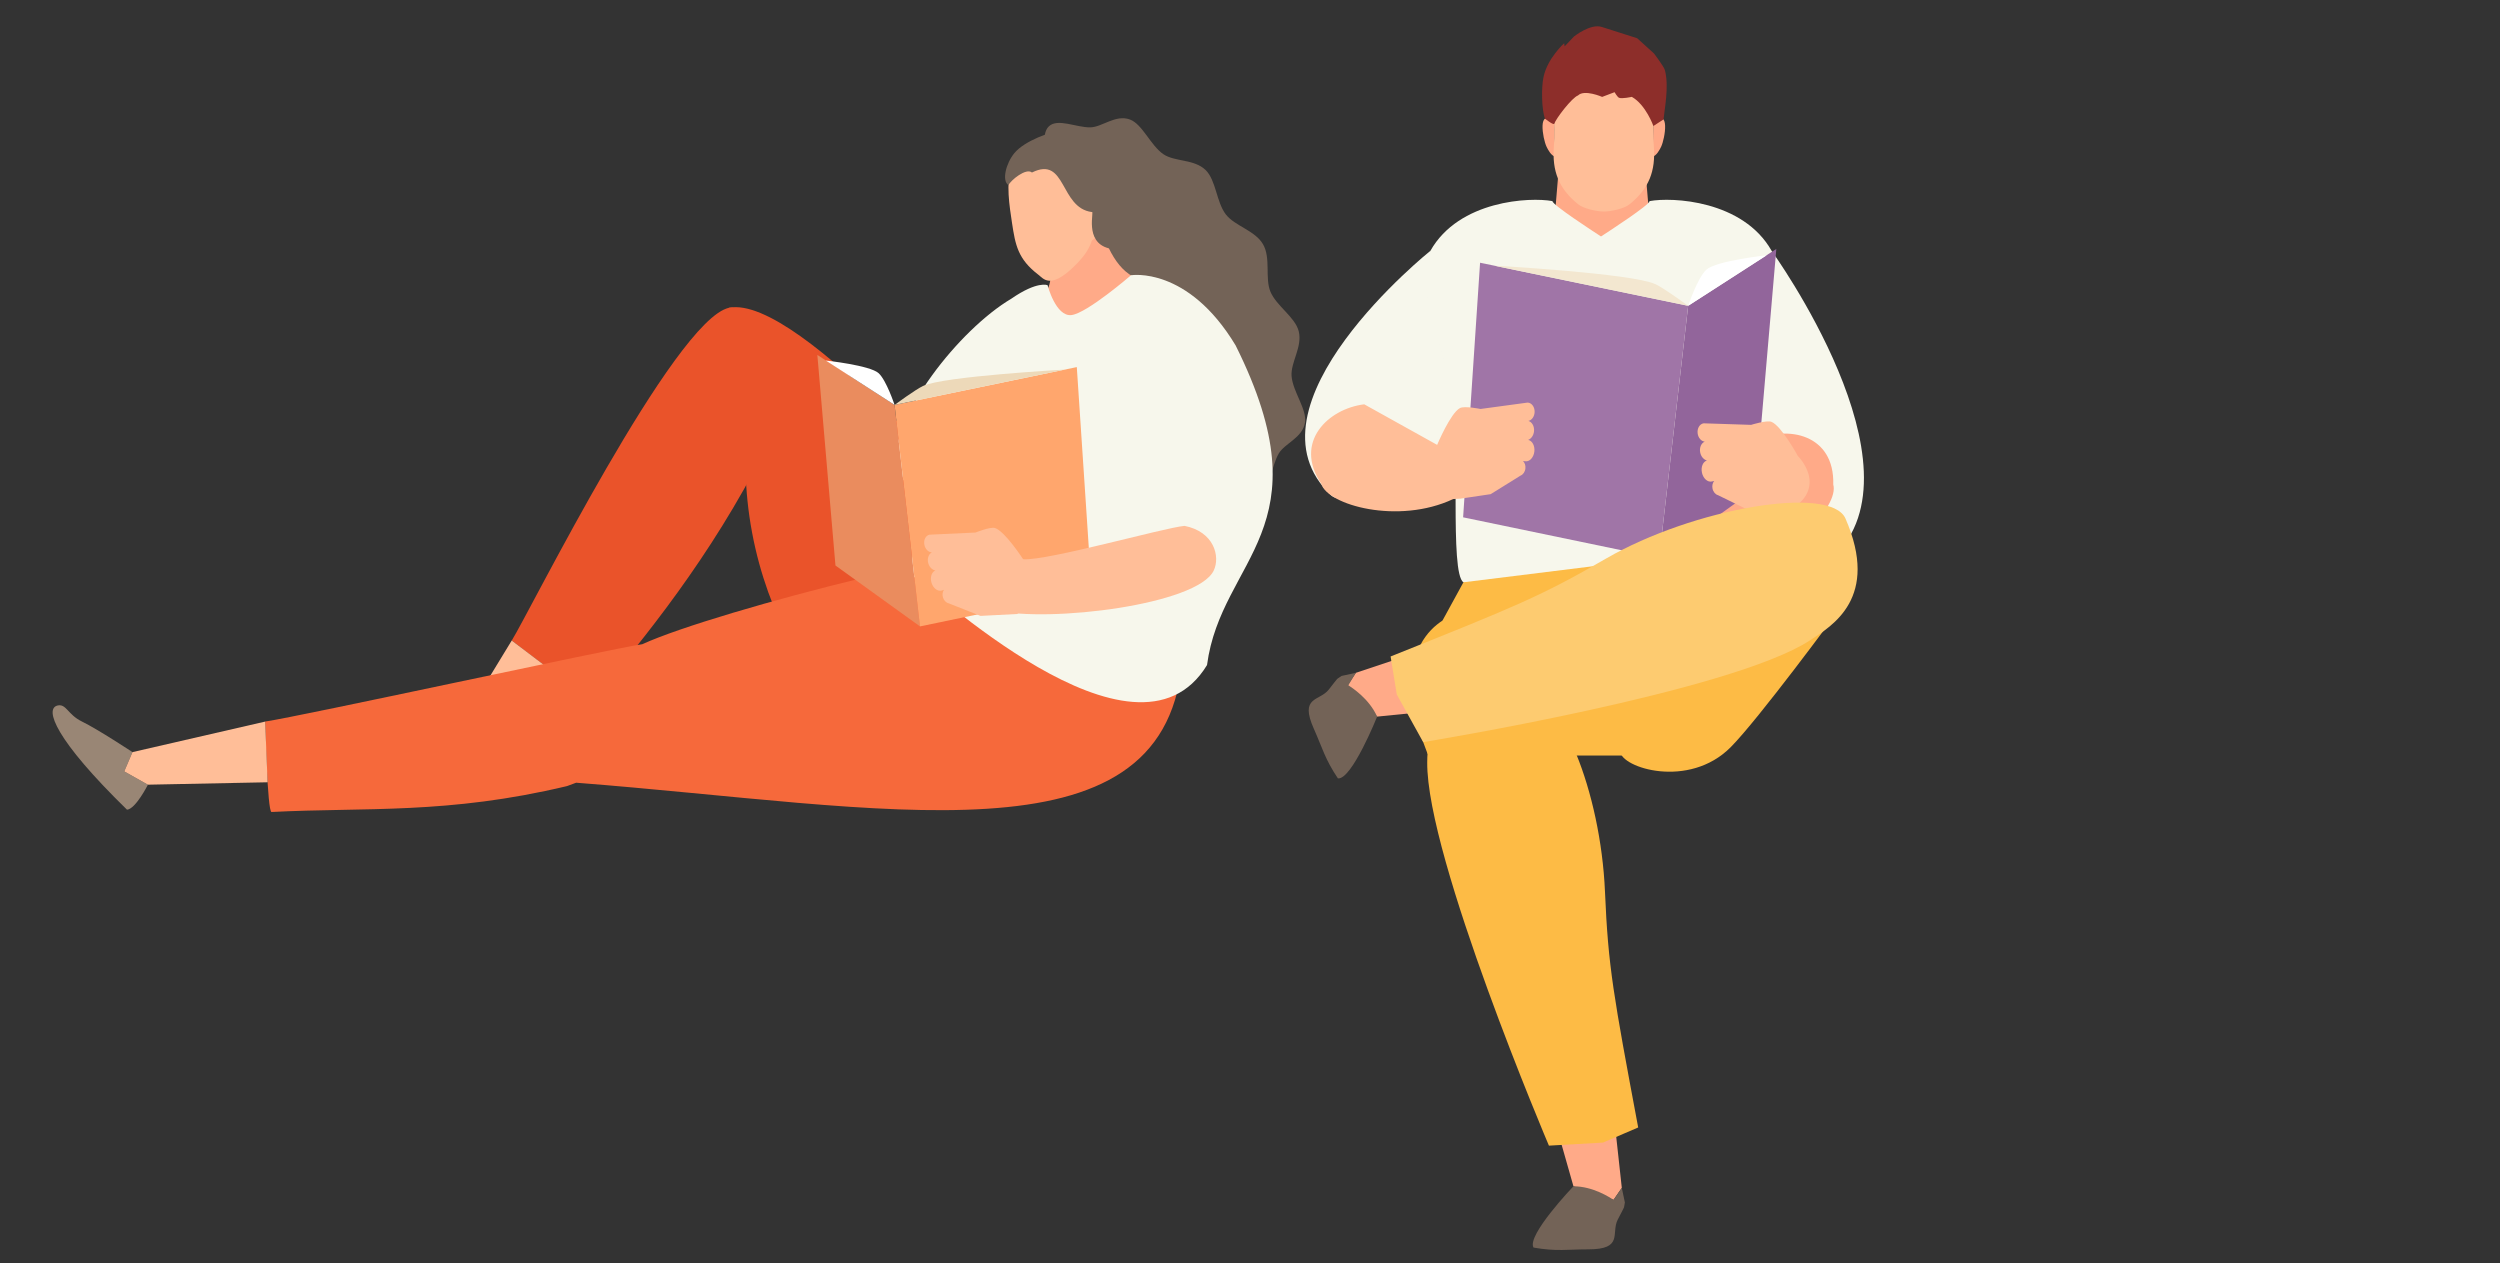 <svg width="190" height="96" viewBox="0 0 190 96" fill="none" xmlns="http://www.w3.org/2000/svg">
<rect x="0" y="0" width="190" height="96" fill="#333333" stroke="none"/>
<mask id="mask0_6410_12183" style="mask-type:alpha" maskUnits="userSpaceOnUse" x="0" y="0" width="190" height="96">
<rect width="190" height="96" fill="#D9D9D9"/>
</mask>
<g mask="url(#mask0_6410_12183)">
<g clip-path="url(#clip0_6410_12183)">
<path d="M76.678 41.109C81.04 44.962 87.627 48.536 87.012 49.405C86.298 56.134 80.625 60.755 74.298 60.342C67.003 59.867 57.535 50.074 56.711 36.874C56.311 29.633 53.661 24.765 55.405 23.39C60.822 22.33 75.431 40.004 76.68 41.107L76.678 41.109Z" fill="#EA532A"/>
<path d="M58.1 34.264C54.022 42.327 48.951 48.547 45.104 53.108C44.902 53.349 38.894 48.679 38.894 48.679C40.259 46.496 51.256 24.306 55.403 23.392C56.513 23.148 61.335 26.012 58.1 34.264Z" fill="#EA532A"/>
<path d="M34.393 56.066L34.731 57.617L37.37 57.493L42.36 51.309L38.891 48.679L34.393 56.066Z" fill="#FFBE98"/>
<path d="M48.813 48.961C54.426 46.385 77.589 40.492 79.086 41.929C80.346 43.917 92.366 46.533 89.815 50.543C88.252 65.923 67.303 61.307 43.786 59.486C43.563 59.576 43.335 59.661 43.097 59.742C34.036 61.907 27.755 61.344 20.638 61.711C20.316 61.728 20.15 54.838 20.15 54.838C22.817 54.448 46.341 49.323 48.811 48.961H48.813Z" fill="#F6693B"/>
<path d="M6.22 54.832C5.156 54.317 5.033 53.465 4.376 53.618C3.36 53.857 4.176 56.192 9.653 61.538C10.319 61.474 11.241 59.636 11.241 59.636L9.443 58.627L10.068 57.161C10.068 57.161 7.451 55.432 6.22 54.832Z" fill="#998675"/>
<path d="M10.068 57.161L9.443 58.627L11.239 59.636L20.338 59.453L20.152 54.84L10.068 57.161Z" fill="#FFBE98"/>
<path d="M82.449 26.534C82.931 27.37 84.355 27.595 84.881 28.378C85.44 29.212 85.129 30.645 85.692 31.36C86.306 32.144 87.745 32.134 88.392 32.803C89.124 33.558 89.161 35.072 89.877 35.613C90.724 36.255 92.027 35.716 92.862 35.999C93.84 36.327 94.825 37.55 95.699 37.277C96.579 37 96.648 35.386 97.182 34.471C97.641 33.686 98.997 33.278 99.182 32.109C99.337 31.108 98.258 29.774 98.16 28.593C98.075 27.542 98.999 26.361 98.704 25.18C98.431 24.092 97.005 23.259 96.55 22.161C96.124 21.129 96.596 19.613 95.989 18.562C95.382 17.513 93.844 17.179 93.164 16.297C92.442 15.358 92.424 13.697 91.623 12.919C90.751 12.077 89.278 12.308 88.414 11.717C87.444 11.05 86.825 9.444 85.886 9.087C84.789 8.672 83.767 9.663 82.866 9.68C81.814 9.698 80.388 8.967 79.716 9.601C79.047 10.233 79.62 11.703 79.42 12.721C79.253 13.596 78.145 14.474 78.281 15.535C78.394 16.429 78.174 17.338 78.464 18.352C78.721 19.25 79.512 20.383 79.885 21.308C80.225 22.153 81.612 22.588 82.058 23.489C82.476 24.337 81.967 25.7 82.449 26.534Z" fill="#736357"/>
<path d="M79.383 18.418C80.814 22.465 78.58 22.877 78.58 22.877C79.439 28.347 88.376 23.241 88.2 21.471C85.939 21.544 84.805 20.282 83.924 18.077C83.613 15.802 79.383 18.418 79.383 18.418Z" fill="#FFAA88"/>
<path d="M83.131 16.628C83.012 15.32 82.891 13.239 82.299 12.422C81.612 11.47 80.465 11.484 79.487 11.575C78.509 11.666 77.38 11.862 76.873 12.923C76.437 13.834 76.715 15.647 76.913 16.945C77.167 18.601 77.344 19.685 78.93 20.891C79.295 21.17 79.798 21.975 81.527 20.348C82.662 19.277 83.281 18.296 83.131 16.63V16.628Z" fill="#FFBE98"/>
<path d="M82.893 16.122C83.928 15.031 83.747 17.063 83.528 17.608C83.448 17.809 83.183 18.213 82.942 18.281L82.894 16.12L82.893 16.122Z" fill="#FFBE98"/>
<path d="M82.977 16.113C83.211 15.963 82.355 18.395 84.275 18.874C85.524 17.362 85.682 16.477 85.751 15.806C86.012 13.266 84.279 10.883 84.279 10.883C84.279 10.883 83.273 9.653 80.937 9.869C79.875 9.966 77.86 10.706 77.095 11.633C76.452 12.413 76.12 13.739 76.644 14.071C76.821 13.693 77.987 12.739 78.428 13.111C81.054 11.812 80.526 15.793 82.975 16.115L82.977 16.113Z" fill="#736357"/>
<path d="M93.915 26.264C90.267 20.197 85.955 20.92 85.955 20.92C85.955 20.92 82.63 23.796 81.435 23.945C80.24 24.09 79.614 21.674 79.614 21.674C79.614 21.674 78.84 21.329 76.856 22.704C72.893 25.052 67.67 31.675 68.079 35.444C71.689 41.235 68.625 41.913 69.174 43.637C70.421 44.281 86.281 59.527 91.734 50.543C92.81 42.385 100.889 40.255 93.913 26.264H93.915Z" fill="#F7F7EC"/>
<path d="M63.495 42.978L69.92 47.607L67.987 30.773L62.119 26.976L63.495 42.978Z" fill="#EA8C5E"/>
<path d="M69.92 47.607L82.966 44.89L81.837 27.899L67.987 30.773L69.92 47.607Z" fill="#FFA66D"/>
<path d="M70.156 29.33C69.568 29.607 67.987 30.773 67.987 30.773L80.913 28.089C80.913 28.089 71.704 28.599 70.158 29.33H70.156Z" fill="#EDD9B9"/>
<path d="M62.757 27.401L67.987 30.773C67.987 30.773 67.363 28.898 66.777 28.363C66.118 27.761 62.757 27.401 62.757 27.401Z" fill="white"/>
<path d="M90.017 39.967C88.412 40.118 79.666 42.614 77.761 42.505L75.6 46.381C79.787 47.343 91.003 45.951 92.242 43.364C92.758 42.284 92.261 40.401 90.017 39.965V39.967Z" fill="#FFBE98"/>
<path d="M77.761 42.505C77.761 42.505 76.378 40.372 75.621 40.131C75.258 40.017 74.14 40.473 74.14 40.473L70.636 40.636C70.346 40.702 70.173 41.054 70.256 41.423C70.327 41.745 70.567 41.974 70.821 41.979C70.569 42.113 70.448 42.464 70.552 42.817C70.638 43.108 70.853 43.313 71.088 43.358C70.805 43.473 70.673 43.874 70.792 44.281C70.917 44.706 71.266 44.971 71.574 44.879L71.743 44.828C71.637 44.97 71.601 45.187 71.664 45.4C71.735 45.642 71.912 45.815 72.102 45.852L74.518 46.808L77.3 46.664C80.314 44.671 77.759 42.507 77.759 42.507L77.761 42.505Z" fill="#FFBE98"/>
</g>
<g clip-path="url(#clip1_6410_12183)">
<path d="M125.334 16.277C125.334 16.277 122.974 18.791 121.628 18.766C120.322 18.741 118.176 16.277 118.176 16.277L118.582 11.435H124.925L125.332 16.277H125.334Z" fill="#FFAA88"/>
<path d="M125.662 9.303C126.949 8.121 126.544 10.529 126.244 11.156C126.133 11.387 125.889 11.84 125.608 11.894L125.662 9.303Z" fill="#FFAA88"/>
<path d="M118.12 9.303C116.833 8.121 117.238 10.529 117.54 11.156C117.651 11.387 117.895 11.84 118.177 11.894L118.12 9.303Z" fill="#FFAA88"/>
<path d="M125.689 11.106C125.572 9.612 125.916 7.227 125.277 6.235C124.53 5.081 123.113 4.976 121.891 4.976C120.669 4.976 119.253 5.081 118.508 6.235C117.867 7.227 118.212 9.612 118.096 11.106C117.947 13.017 118.472 14.328 119.919 15.51C120.347 15.86 121.334 16.069 121.893 16.079C122.453 16.071 123.442 15.86 123.867 15.51C125.315 14.326 125.84 13.017 125.691 11.106H125.689Z" fill="#FFBE98"/>
<path d="M126.525 5.31C126.456 5.06 125.71 4.07 125.71 4.07L124.427 2.907C124.427 2.907 122.107 2.167 121.742 2.05C120.872 1.769 119.623 2.775 119.623 2.775L118.913 3.522L118.876 3.286C118.876 3.286 117.618 4.418 117.311 5.833C117.124 6.686 117.17 8.397 117.422 9.016C117.422 9.016 118.025 9.51 118.122 9.412C118.25 9.005 119.476 7.413 119.928 7.255C120.41 6.771 121.763 7.365 121.763 7.365L122.707 7.006C122.707 7.006 122.92 7.375 123.043 7.43C123.266 7.528 124.018 7.361 124.018 7.361C125.084 7.959 125.658 9.576 125.658 9.576L126.428 9.076C126.493 8.33 126.871 6.548 126.525 5.306V5.31Z" fill="#8D2E2A"/>
<path d="M110.865 36.067C110.865 36.067 102.403 38.798 101.184 37.658C93.948 30.88 108.705 19.066 108.705 19.066L110.781 30.273L110.865 36.067Z" fill="#F7F7EC"/>
<path d="M131.894 40.457C131.894 40.457 138.11 43.464 139.328 42.324C146.565 35.546 134.643 19.066 134.643 19.066L132.567 30.273L131.892 40.457H131.894Z" fill="#F7F7EC"/>
<path d="M134.645 19.066C132.467 15.206 127.052 14.968 125.372 15.283C125.345 15.585 122.365 17.524 121.676 17.972C120.988 17.522 118.008 15.585 117.981 15.283C116.299 14.97 110.884 15.206 108.708 19.066C107.438 21.313 109.931 27.478 110.348 29.837C110.991 33.487 110.153 43.577 111.222 44.254C112.465 45.044 113.15 46.339 121.676 46.649C130.204 46.339 130.886 45.044 132.131 44.254C133.198 43.577 132.358 33.487 133.003 29.837C133.42 27.478 135.913 21.311 134.645 19.066Z" fill="#F7F7EC"/>
<path d="M133.368 33.475L130.318 39.066L131.47 43.204C136.052 42.618 139.794 38.437 139.328 36.828C139.439 32.993 135.853 32.295 133.368 33.475Z" fill="#FFAA88"/>
<path d="M133.429 37.139L126.094 42.412L128.301 23.241L135.001 18.918L133.429 37.139Z" fill="#92659B"/>
<path d="M126.094 42.412L111.197 39.317L112.486 19.968L128.301 23.241L126.094 42.412Z" fill="#A075A7"/>
<path d="M125.823 21.6C126.495 21.917 128.299 23.243 128.299 23.243L113.542 20.189C113.542 20.189 124.057 20.769 125.823 21.602V21.6Z" fill="#F3E7D0"/>
<path d="M134.273 19.401L128.301 23.241C128.301 23.241 129.015 21.106 129.683 20.496C130.435 19.812 134.273 19.401 134.273 19.401Z" fill="white"/>
<path d="M103.68 30.727L109.223 33.81C109.223 33.81 110.233 31.397 110.958 31.013C111.304 30.83 112.52 31.082 112.52 31.082L116.1 30.596C116.408 30.609 116.646 30.932 116.631 31.32C116.618 31.659 116.415 31.936 116.161 31.989C116.44 32.078 116.625 32.41 116.585 32.785C116.551 33.097 116.371 33.347 116.142 33.433C116.452 33.495 116.658 33.879 116.612 34.31C116.562 34.761 116.257 35.098 115.928 35.059L115.747 35.038C115.881 35.163 115.957 35.375 115.93 35.603C115.904 35.861 115.755 36.067 115.568 36.142L113.292 37.556L110.985 37.899L110.445 37.927C106.26 39.896 100.877 38.379 100.415 36.768C98.286 33.589 100.946 31.067 103.674 30.729L103.68 30.727Z" fill="#FFBE98"/>
<path d="M136.642 34.665C136.642 34.665 135.394 32.368 134.634 32.061C134.271 31.915 133.085 32.289 133.085 32.289L129.477 32.172C129.173 32.216 128.969 32.562 129.022 32.947C129.068 33.283 129.297 33.537 129.559 33.564C129.289 33.679 129.139 34.029 129.217 34.398C129.282 34.706 129.486 34.932 129.723 34.998C129.423 35.092 129.257 35.492 129.347 35.919C129.442 36.365 129.778 36.666 130.101 36.593L130.278 36.555C130.16 36.693 130.105 36.911 130.152 37.136C130.206 37.389 130.374 37.58 130.567 37.633L132.973 38.808L135.302 38.912L135.842 38.887C139.098 37.091 136.646 34.665 136.646 34.665H136.642Z" fill="#FFBE98"/>
<path d="M122.631 91.19L119.582 90.158L118.345 85.811L122.433 82.732L123.257 90.277L122.631 91.19Z" fill="#FFAA88"/>
<path d="M123.492 91.384C123.368 91.955 123.583 91.455 122.946 92.695C122.424 93.712 123.413 94.95 120.716 94.95C119.131 94.95 118.295 95.125 116.548 94.815C116.003 93.902 119.58 90.158 119.58 90.158C121.076 90.158 122.356 91.013 122.629 91.188L123.255 90.275L123.49 91.382L123.492 91.384Z" fill="#736357"/>
<path d="M131.201 44.254L121.04 43.037L111.22 44.254L109.634 47.154L116.603 57.419H125.819L132.786 47.154L131.201 44.254Z" fill="#FDBB45"/>
<path d="M110.978 46.564C110.978 46.564 104.763 47.858 108.492 57.281C110.948 59.753 112.563 58.471 112.563 58.471C112.563 58.471 119.215 58.355 119.286 57.1C120.057 43.846 110.976 46.562 110.976 46.562L110.978 46.564Z" fill="#FDBB45"/>
<path d="M124.502 85.686C122.617 75.618 122.224 73.516 121.979 67.78C121.649 60.111 118.547 52.531 115.744 52.637C108.819 52.891 108.492 55.901 108.469 57.921C108.393 65.155 117.718 87.069 117.718 87.069L121.829 86.836L124.502 85.688V85.686Z" fill="#FDBB45"/>
<path d="M139.532 46.662C139.532 46.662 133.641 54.663 131.532 56.787C128.349 59.989 123.207 58.356 123.133 57.1C122.363 43.846 139.532 46.662 139.532 46.662Z" fill="#FDBB45"/>
<path d="M103.047 51.135L102.409 52.083L104.662 54.463L108.532 54.073L106.249 50.067L103.047 51.135Z" fill="#FFAA88"/>
<path d="M101.949 51.374C101.483 51.722 101.846 51.318 100.983 52.414C100.274 53.31 98.747 52.906 99.852 55.386C100.503 56.841 100.687 57.677 101.681 59.157C102.733 59.284 104.662 54.463 104.662 54.463C104.047 53.087 102.749 52.264 102.478 52.083C102.443 52.12 103.047 51.133 103.047 51.133L101.949 51.372V51.374Z" fill="#736357"/>
<path d="M105.687 49.892C115.146 46.105 117.118 45.315 122.06 42.451C128.67 38.623 139.137 36.826 140.259 39.415C142.875 45.44 139.247 47.562 137.565 48.663C131.539 52.602 108.16 56.401 108.16 56.401L106.155 52.779L105.686 49.892H105.687Z" fill="#FDCB70"/>
</g>
</g>
<defs>
<clipPath id="clip0_6410_12183">
<rect width="95.197" height="52.724" fill="white" transform="translate(4 8.986)"/>
</clipPath>
<clipPath id="clip1_6410_12183">
<rect width="42.472" height="93" fill="white" transform="translate(99.188 2)"/>
</clipPath>
</defs>
</svg>
